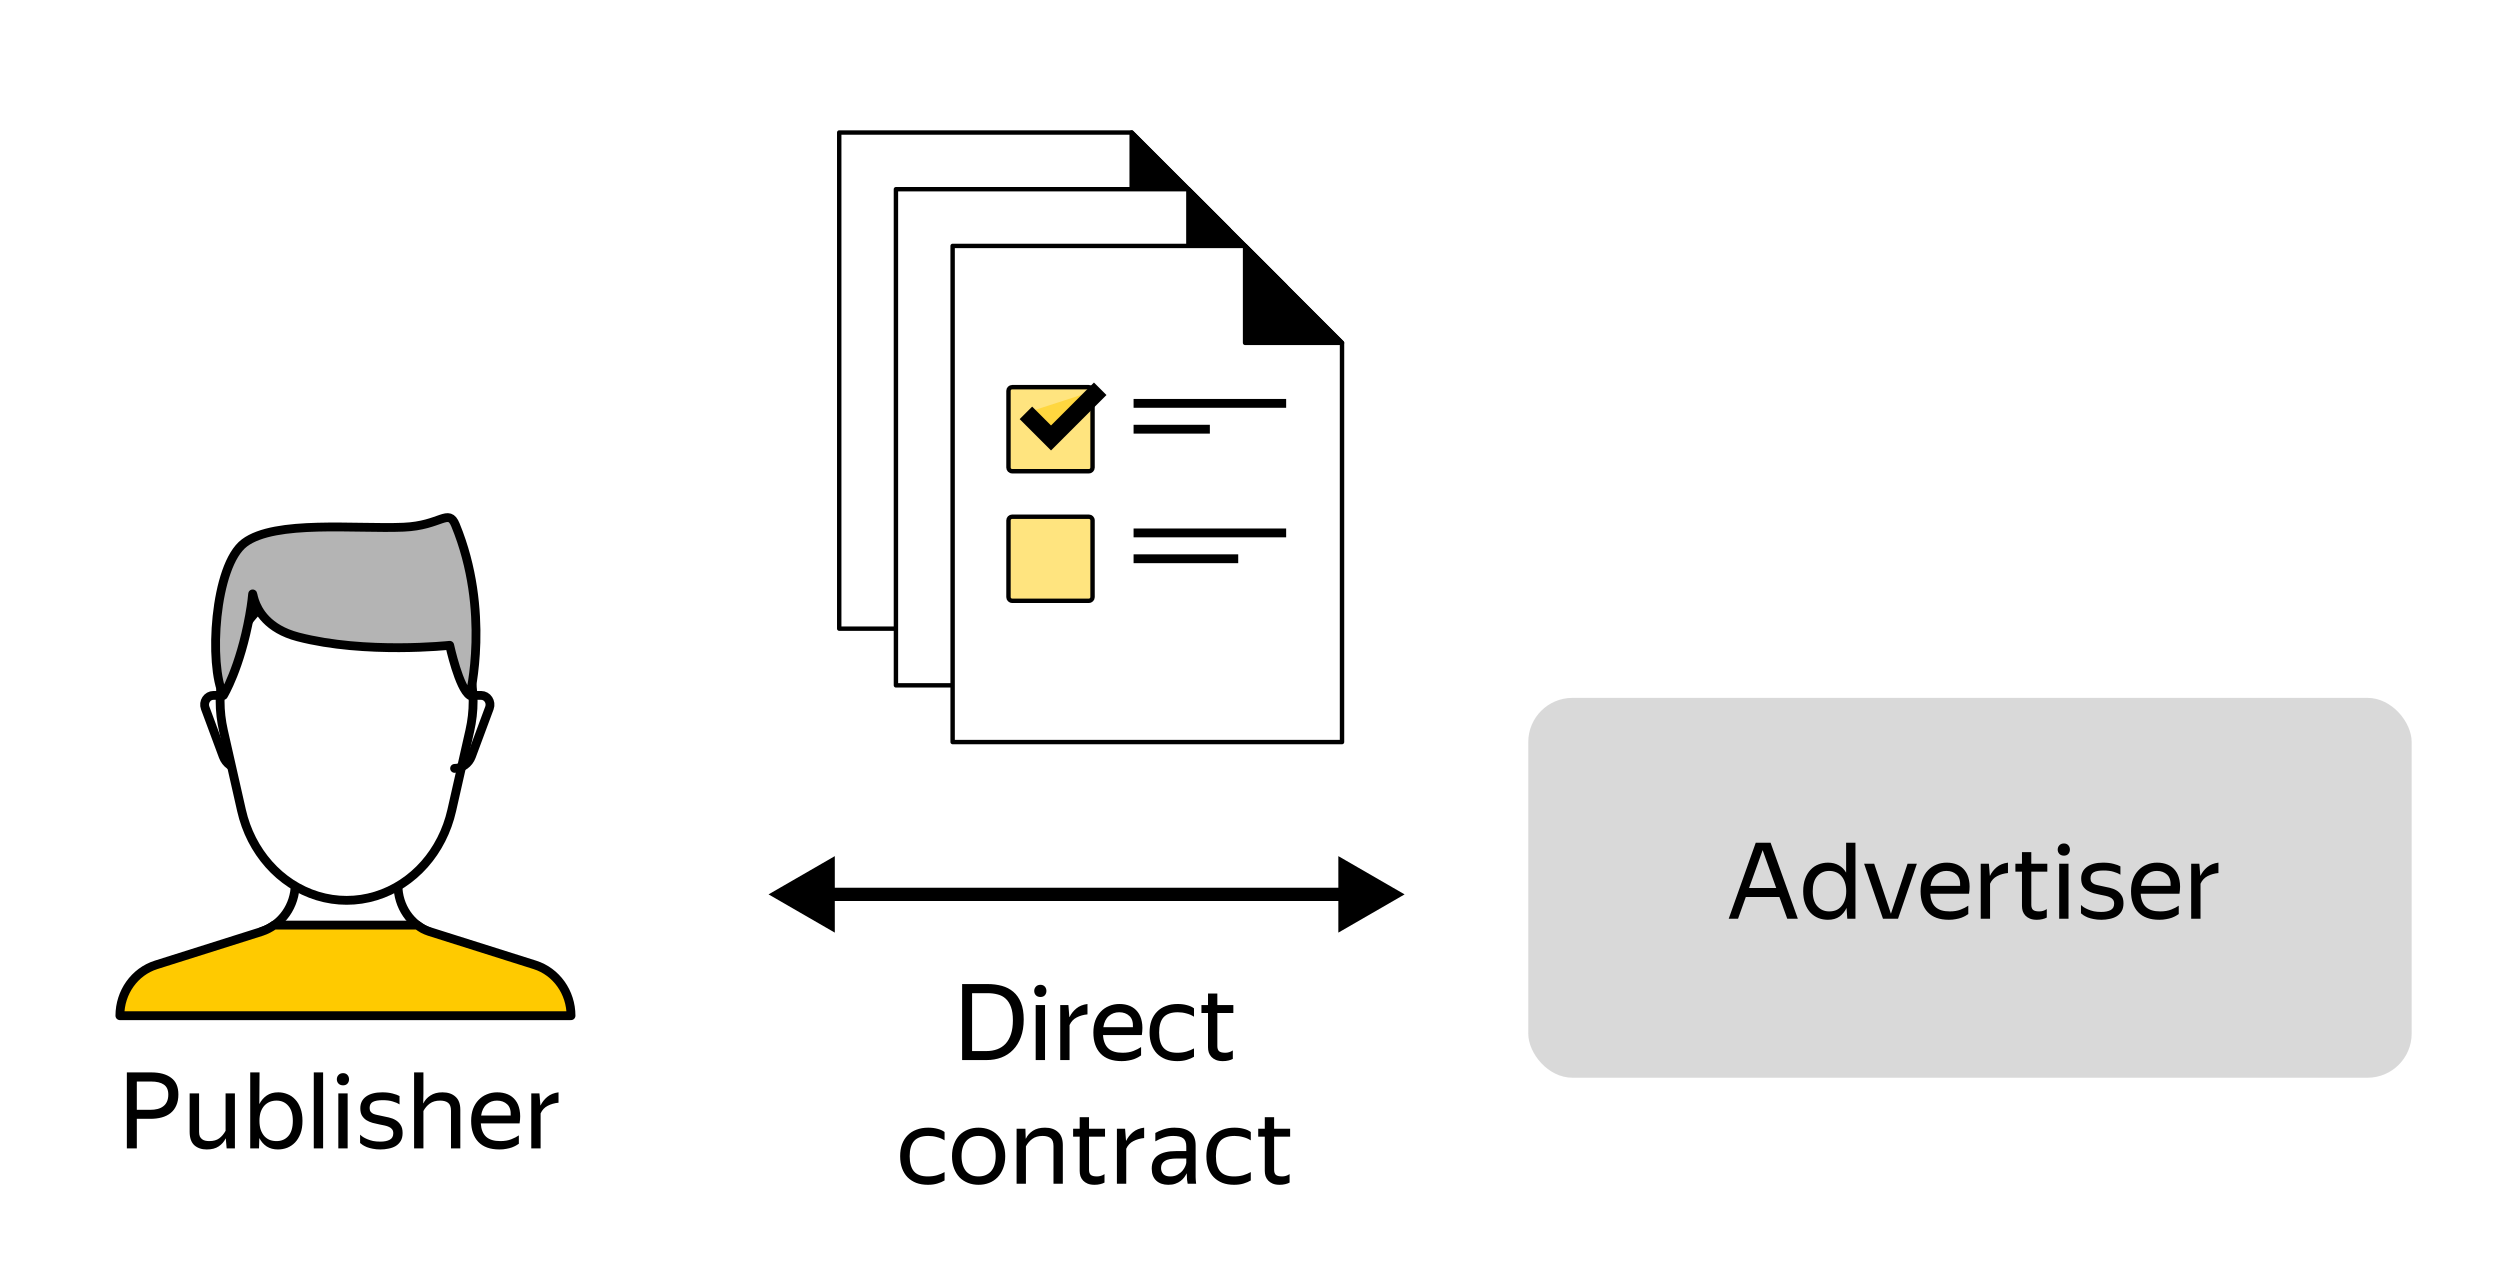 <?xml version="1.0" encoding="UTF-8" standalone="no"?>
<svg
   width="283"
   height="143"
   viewBox="0 0 283 143"
   fill="none"
   version="1.1"
   id="svg291"
   sodipodi:docname="direct-contract.svg"
   inkscape:version="1.2.2 (732a01da63, 2022-12-09)"
   xmlns:inkscape="http://www.inkscape.org/namespaces/inkscape"
   xmlns:sodipodi="http://sodipodi.sourceforge.net/DTD/sodipodi-0.dtd"
   xmlns="http://www.w3.org/2000/svg"
   xmlns:svg="http://www.w3.org/2000/svg">
  <sodipodi:namedview
     id="namedview293"
     pagecolor="#ffffff"
     bordercolor="#000000"
     borderopacity="0.25"
     inkscape:showpageshadow="2"
     inkscape:pageopacity="0.0"
     inkscape:pagecheckerboard="0"
     inkscape:deskcolor="#d1d1d1"
     showgrid="false"
     inkscape:zoom="1.6503497"
     inkscape:cx="130.88136"
     inkscape:cy="71.802966"
     inkscape:window-width="1920"
     inkscape:window-height="1121"
     inkscape:window-x="-9"
     inkscape:window-y="-9"
     inkscape:window-maximized="1"
     inkscape:current-layer="svg291" />
  <rect
     width="283"
     height="143"
     rx="10"
     fill="white"
     id="rect210" />
  <path
     d="M108.912 111.396H111.804C112.38 111.396 112.916 111.464 113.412 111.6C113.908 111.736 114.34 111.96 114.708 112.272C115.076 112.584 115.364 112.996 115.572 113.508C115.78 114.02 115.884 114.652 115.884 115.404C115.884 116.164 115.776 116.832 115.56 117.408C115.352 117.976 115.06 118.452 114.684 118.836C114.316 119.22 113.872 119.512 113.352 119.712C112.84 119.904 112.28 120 111.672 120H108.912V111.396ZM110.04 112.428V118.98H111.672C112.112 118.98 112.516 118.912 112.884 118.776C113.252 118.64 113.568 118.432 113.832 118.152C114.096 117.864 114.3 117.5 114.444 117.06C114.588 116.62 114.66 116.096 114.66 115.488C114.66 114.888 114.588 114.392 114.444 114C114.3 113.6 114.1 113.284 113.844 113.052C113.596 112.82 113.296 112.66 112.944 112.572C112.592 112.476 112.212 112.428 111.804 112.428H110.04ZM117.781 112.86C117.565 112.86 117.393 112.796 117.265 112.668C117.137 112.532 117.073 112.368 117.073 112.176C117.073 111.984 117.137 111.82 117.265 111.684C117.393 111.548 117.565 111.48 117.781 111.48C117.989 111.48 118.153 111.548 118.273 111.684C118.393 111.82 118.453 111.984 118.453 112.176C118.453 112.368 118.393 112.532 118.273 112.668C118.153 112.796 117.989 112.86 117.781 112.86ZM118.297 113.772V120H117.241V113.772H118.297ZM123.102 114.828C122.654 114.868 122.246 114.984 121.878 115.176C121.518 115.36 121.25 115.648 121.074 116.04V120H120.018V113.772H120.942L121.05 115.128H121.074C121.25 114.76 121.502 114.44 121.83 114.168C122.166 113.888 122.59 113.716 123.102 113.652V114.828ZM129.17 119.472C129.082 119.536 128.974 119.604 128.846 119.676C128.718 119.748 128.562 119.82 128.378 119.892C128.194 119.956 127.986 120.008 127.754 120.048C127.522 120.096 127.262 120.12 126.974 120.12C125.926 120.12 125.13 119.836 124.586 119.268C124.042 118.7 123.77 117.904 123.77 116.88C123.77 116.376 123.842 115.924 123.986 115.524C124.138 115.124 124.346 114.788 124.61 114.516C124.874 114.236 125.186 114.024 125.546 113.88C125.906 113.728 126.298 113.652 126.722 113.652C127.17 113.652 127.57 113.728 127.922 113.88C128.274 114.032 128.562 114.256 128.786 114.552C129.018 114.848 129.174 115.216 129.254 115.656C129.342 116.088 129.342 116.592 129.254 117.168H124.862C124.902 117.84 125.102 118.344 125.462 118.68C125.822 119.008 126.358 119.172 127.07 119.172C127.55 119.172 127.962 119.104 128.306 118.968C128.65 118.832 128.938 118.684 129.17 118.524V119.472ZM126.698 114.588C126.242 114.588 125.85 114.728 125.522 115.008C125.194 115.288 124.986 115.712 124.898 116.28H128.246C128.278 115.704 128.146 115.28 127.85 115.008C127.554 114.728 127.17 114.588 126.698 114.588ZM133.265 120.12C132.785 120.12 132.349 120.048 131.957 119.904C131.573 119.752 131.245 119.54 130.973 119.268C130.701 118.988 130.493 118.648 130.349 118.248C130.205 117.848 130.133 117.392 130.133 116.88C130.133 116.376 130.205 115.924 130.349 115.524C130.501 115.124 130.713 114.788 130.985 114.516C131.257 114.236 131.589 114.024 131.981 113.88C132.373 113.728 132.817 113.652 133.313 113.652C133.697 113.652 134.049 113.696 134.369 113.784C134.689 113.864 134.953 113.984 135.161 114.144V115.092C134.905 114.924 134.617 114.8 134.297 114.72C133.985 114.632 133.661 114.588 133.325 114.588C132.597 114.588 132.061 114.776 131.717 115.152C131.381 115.528 131.213 116.104 131.213 116.88C131.213 117.656 131.377 118.232 131.705 118.608C132.033 118.984 132.553 119.172 133.265 119.172C133.641 119.172 133.985 119.128 134.297 119.04C134.617 118.944 134.905 118.824 135.161 118.68V119.628C134.937 119.764 134.665 119.88 134.345 119.976C134.033 120.072 133.673 120.12 133.265 120.12ZM139.555 119.868C139.427 119.94 139.263 120 139.063 120.048C138.863 120.096 138.651 120.12 138.427 120.12C138.123 120.12 137.863 120.076 137.647 119.988C137.439 119.9 137.267 119.784 137.131 119.64C136.995 119.488 136.895 119.32 136.831 119.136C136.775 118.944 136.747 118.748 136.747 118.548V114.672H136.003V113.772H136.747V112.464H137.803V113.772H139.615V114.672H137.803V118.416C137.803 118.68 137.867 118.872 137.995 118.992C138.131 119.112 138.367 119.172 138.703 119.172C139.015 119.172 139.299 119.084 139.555 118.908V119.868ZM105.029 134.12C104.549 134.12 104.113 134.048 103.721 133.904C103.337 133.752 103.009 133.54 102.737 133.268C102.465 132.988 102.257 132.648 102.113 132.248C101.969 131.848 101.897 131.392 101.897 130.88C101.897 130.376 101.969 129.924 102.113 129.524C102.265 129.124 102.477 128.788 102.749 128.516C103.021 128.236 103.353 128.024 103.745 127.88C104.137 127.728 104.581 127.652 105.077 127.652C105.461 127.652 105.813 127.696 106.133 127.784C106.453 127.864 106.717 127.984 106.925 128.144V129.092C106.669 128.924 106.381 128.8 106.061 128.72C105.749 128.632 105.425 128.588 105.089 128.588C104.361 128.588 103.825 128.776 103.481 129.152C103.145 129.528 102.977 130.104 102.977 130.88C102.977 131.656 103.141 132.232 103.469 132.608C103.797 132.984 104.317 133.172 105.029 133.172C105.405 133.172 105.749 133.128 106.061 133.04C106.381 132.944 106.669 132.824 106.925 132.68V133.628C106.701 133.764 106.429 133.88 106.109 133.976C105.797 134.072 105.437 134.12 105.029 134.12ZM110.768 134.12C110.344 134.12 109.948 134.048 109.58 133.904C109.212 133.76 108.892 133.552 108.62 133.28C108.356 133 108.148 132.66 107.996 132.26C107.844 131.86 107.768 131.4 107.768 130.88C107.768 130.368 107.844 129.912 107.996 129.512C108.148 129.104 108.356 128.764 108.62 128.492C108.892 128.22 109.212 128.012 109.58 127.868C109.948 127.724 110.344 127.652 110.768 127.652C111.2 127.652 111.6 127.724 111.968 127.868C112.336 128.012 112.652 128.22 112.916 128.492C113.188 128.764 113.4 129.104 113.552 129.512C113.712 129.912 113.792 130.368 113.792 130.88C113.792 131.4 113.712 131.86 113.552 132.26C113.4 132.66 113.188 133 112.916 133.28C112.652 133.552 112.336 133.76 111.968 133.904C111.6 134.048 111.2 134.12 110.768 134.12ZM110.768 133.172C111.048 133.172 111.304 133.128 111.536 133.04C111.776 132.944 111.984 132.804 112.16 132.62C112.336 132.428 112.472 132.188 112.568 131.9C112.664 131.612 112.712 131.272 112.712 130.88C112.712 130.488 112.664 130.148 112.568 129.86C112.472 129.572 112.336 129.336 112.16 129.152C111.984 128.96 111.776 128.82 111.536 128.732C111.304 128.636 111.048 128.588 110.768 128.588C110.488 128.588 110.232 128.636 110 128.732C109.768 128.82 109.564 128.96 109.388 129.152C109.22 129.336 109.088 129.572 108.992 129.86C108.896 130.148 108.848 130.488 108.848 130.88C108.848 131.272 108.896 131.612 108.992 131.9C109.088 132.188 109.22 132.428 109.388 132.62C109.564 132.804 109.768 132.944 110 133.04C110.232 133.128 110.488 133.172 110.768 133.172ZM118.031 128.588C117.551 128.588 117.159 128.7 116.855 128.924C116.559 129.14 116.319 129.42 116.135 129.764V134H115.079V127.772H116.075L116.111 128.888H116.135C116.303 128.528 116.567 128.232 116.927 128C117.287 127.768 117.743 127.652 118.295 127.652C118.911 127.652 119.399 127.816 119.759 128.144C120.127 128.464 120.311 128.96 120.311 129.632V134H119.255V129.74C119.255 129.308 119.147 129.008 118.931 128.84C118.715 128.672 118.415 128.588 118.031 128.588ZM125.029 133.868C124.901 133.94 124.737 134 124.537 134.048C124.337 134.096 124.125 134.12 123.901 134.12C123.597 134.12 123.337 134.076 123.121 133.988C122.913 133.9 122.741 133.784 122.605 133.64C122.469 133.488 122.369 133.32 122.305 133.136C122.249 132.944 122.221 132.748 122.221 132.548V128.672H121.477V127.772H122.221V126.464H123.277V127.772H125.089V128.672H123.277V132.416C123.277 132.68 123.341 132.872 123.469 132.992C123.605 133.112 123.841 133.172 124.177 133.172C124.489 133.172 124.773 133.084 125.029 132.908V133.868ZM129.518 128.828C129.07 128.868 128.662 128.984 128.294 129.176C127.934 129.36 127.666 129.648 127.49 130.04V134H126.434V127.772H127.358L127.466 129.128H127.49C127.666 128.76 127.918 128.44 128.246 128.168C128.582 127.888 129.006 127.716 129.518 127.652V128.828ZM134.336 132.812C134.264 132.956 134.172 133.108 134.06 133.268C133.948 133.42 133.808 133.56 133.64 133.688C133.472 133.816 133.272 133.92 133.04 134C132.816 134.08 132.552 134.12 132.248 134.12C131.688 134.12 131.236 133.964 130.892 133.652C130.548 133.332 130.376 132.876 130.376 132.284C130.376 131.604 130.612 131.104 131.084 130.784C131.564 130.464 132.244 130.304 133.124 130.304H134.288V129.788C134.288 129.356 134.176 129.048 133.952 128.864C133.728 128.68 133.344 128.588 132.8 128.588C132.416 128.588 132.052 128.652 131.708 128.78C131.364 128.9 131.056 129.04 130.784 129.2V128.252C131.008 128.116 131.308 127.984 131.684 127.856C132.068 127.72 132.488 127.652 132.944 127.652C133.728 127.652 134.324 127.816 134.732 128.144C135.14 128.464 135.344 128.964 135.344 129.644V132.992C135.344 133.064 135.344 133.148 135.344 133.244C135.352 133.332 135.356 133.424 135.356 133.52C135.364 133.616 135.372 133.708 135.38 133.796C135.388 133.876 135.396 133.944 135.404 134H134.444C134.42 133.888 134.396 133.732 134.372 133.532C134.356 133.324 134.348 133.144 134.348 132.992L134.336 132.812ZM132.476 133.172C132.804 133.172 133.084 133.104 133.316 132.968C133.548 132.832 133.736 132.676 133.88 132.5C134.024 132.316 134.128 132.14 134.192 131.972C134.256 131.796 134.288 131.672 134.288 131.6V131.144H133.232C132.6 131.144 132.14 131.236 131.852 131.42C131.572 131.596 131.432 131.864 131.432 132.224C131.432 132.504 131.516 132.732 131.684 132.908C131.852 133.084 132.116 133.172 132.476 133.172ZM139.693 134.12C139.213 134.12 138.777 134.048 138.385 133.904C138.001 133.752 137.673 133.54 137.401 133.268C137.129 132.988 136.921 132.648 136.777 132.248C136.633 131.848 136.561 131.392 136.561 130.88C136.561 130.376 136.633 129.924 136.777 129.524C136.929 129.124 137.141 128.788 137.413 128.516C137.685 128.236 138.017 128.024 138.409 127.88C138.801 127.728 139.245 127.652 139.741 127.652C140.125 127.652 140.477 127.696 140.797 127.784C141.117 127.864 141.381 127.984 141.589 128.144V129.092C141.333 128.924 141.045 128.8 140.725 128.72C140.413 128.632 140.089 128.588 139.753 128.588C139.025 128.588 138.489 128.776 138.145 129.152C137.809 129.528 137.641 130.104 137.641 130.88C137.641 131.656 137.805 132.232 138.133 132.608C138.461 132.984 138.981 133.172 139.693 133.172C140.069 133.172 140.413 133.128 140.725 133.04C141.045 132.944 141.333 132.824 141.589 132.68V133.628C141.365 133.764 141.093 133.88 140.773 133.976C140.461 134.072 140.101 134.12 139.693 134.12ZM145.982 133.868C145.854 133.94 145.69 134 145.49 134.048C145.29 134.096 145.078 134.12 144.854 134.12C144.55 134.12 144.29 134.076 144.074 133.988C143.866 133.9 143.694 133.784 143.558 133.64C143.422 133.488 143.322 133.32 143.258 133.136C143.202 132.944 143.174 132.748 143.174 132.548V128.672H142.43V127.772H143.174V126.464H144.23V127.772H146.042V128.672H144.23V132.416C144.23 132.68 144.294 132.872 144.422 132.992C144.558 133.112 144.794 133.172 145.13 133.172C145.442 133.172 145.726 133.084 145.982 132.908V133.868Z"
     fill="black"
     id="path212" />
  <path
     d="M33.418 96.284V100.06C33.418 102.525 31.884 104.704 29.628 105.442L25.162 112.251L53.56 109.849L48.678 105.52C46.504 104.731 45.048 102.594 45.048 100.193V96.284"
     fill="white"
     id="path214" />
  <path
     d="M33.418 96.284V100.06C33.418 102.525 31.884 104.704 29.628 105.442L25.162 112.251L53.56 109.849L48.678 105.52C46.504 104.731 45.048 102.594 45.048 100.193V96.284"
     stroke="black"
     stroke-miterlimit="10"
     stroke-linecap="round"
     stroke-linejoin="round"
     id="path216" />
  <path
     d="M25.296 78.719H24.166C23.459 78.719 22.972 79.46 23.229 80.148L25.26 85.619C25.565 86.441 26.323 86.982 27.167 86.982"
     fill="white"
     id="path218" />
  <path
     d="M25.296 78.719H24.166C23.459 78.719 22.972 79.46 23.229 80.148L25.26 85.619C25.565 86.441 26.323 86.982 27.167 86.982"
     stroke="black"
     stroke-miterlimit="10"
     stroke-linecap="round"
     stroke-linejoin="round"
     id="path220" />
  <path
     d="M53.333 78.719H54.461C55.17 78.719 55.656 79.46 55.4 80.148L53.368 85.619C53.062 86.441 52.304 86.982 51.46 86.982"
     fill="white"
     id="path222" />
  <g
     filter="url(#filter0_d_4_218)"
     id="g228">
    <path
       d="M42.547 97.422C40.383 98.085 38.096 98.085 35.932 97.422C31.682 96.118 28.398 92.414 27.335 87.722L25.295 78.719C24.798 76.526 24.769 74.216 25.34 72.045C27.078 65.434 32.642 60.599 39.238 60.599C45.834 60.599 51.398 65.434 53.137 72.045C53.708 74.216 53.679 76.526 53.182 78.719L51.141 87.722C50.08 92.414 46.796 96.118 42.547 97.422Z"
       fill="white"
       id="path224" />
    <path
       d="M42.547 97.422C40.383 98.085 38.096 98.085 35.932 97.422C31.682 96.118 28.398 92.414 27.335 87.722L25.295 78.719C24.798 76.526 24.769 74.216 25.34 72.045C27.078 65.434 32.642 60.599 39.238 60.599C45.834 60.599 51.398 65.434 53.137 72.045C53.708 74.216 53.679 76.526 53.182 78.719L51.141 87.722C50.08 92.414 46.796 96.118 42.547 97.422Z"
       stroke="black"
       stroke-miterlimit="10"
       stroke-linecap="round"
       stroke-linejoin="round"
       id="path226" />
  </g>
  <path
     d="M53.333 78.719H54.461C55.17 78.719 55.656 79.46 55.4 80.148L53.368 85.619C53.062 86.441 52.304 86.982 51.46 86.982"
     stroke="black"
     stroke-miterlimit="10"
     stroke-linecap="round"
     stroke-linejoin="round"
     id="path230" />
  <path
     d="M25.296 78.719C25.296 78.719 27.177 75.645 28.256 69.674C29.334 63.703 26.817 70.294 33.732 72.097C41.364 74.087 50.906 73.049 50.906 73.049C50.906 73.049 51.965 77.933 53.184 78.719C53.184 78.719 55.566 69.155 51.556 59.42C50.763 57.495 49.93 59.5 45.678 59.679C40.329 59.906 31.139 58.849 27.675 61.454C24.258 64.022 23.61 75.299 25.296 78.719Z"
     fill="#B4B4B4"
     stroke="black"
     stroke-miterlimit="10"
     stroke-linecap="round"
     stroke-linejoin="round"
     id="path232" />
  <path
     d="M60.546 109.224L48.579 105.442C48.337 105.363 48.106 105.262 47.883 105.149C47.658 105.021 47.441 104.879 47.236 104.722H31.038C30.61 105.024 30.141 105.274 29.63 105.442L17.663 109.224C15.232 109.992 13.572 112.329 13.572 114.977H15.274H62.937H64.639C64.638 112.329 62.976 109.992 60.546 109.224Z"
     fill="#FFCA00"
     stroke="black"
     stroke-miterlimit="10"
     stroke-linecap="round"
     stroke-linejoin="round"
     id="path234" />
  <path
     d="M14.36 121.396H17.108C18.084 121.396 18.84 121.6 19.376 122.008C19.92 122.408 20.192 123.036 20.192 123.892C20.192 124.38 20.112 124.8 19.952 125.152C19.8 125.496 19.584 125.78 19.304 126.004C19.024 126.228 18.688 126.392 18.296 126.496C17.912 126.6 17.484 126.652 17.012 126.652H15.488V130H14.36V121.396ZM15.488 122.428V125.632H17.012C17.316 125.632 17.592 125.6 17.84 125.536C18.088 125.472 18.3 125.372 18.476 125.236C18.66 125.1 18.8 124.924 18.896 124.708C19 124.484 19.052 124.216 19.052 123.904C19.052 123.384 18.884 123.008 18.548 122.776C18.212 122.544 17.732 122.428 17.108 122.428H15.488ZM25.536 128.884C25.368 129.236 25.108 129.532 24.756 129.772C24.412 130.004 23.96 130.12 23.4 130.12C22.824 130.12 22.356 129.96 21.996 129.64C21.644 129.312 21.468 128.808 21.468 128.128V123.772H22.536V128.128C22.536 128.336 22.564 128.508 22.62 128.644C22.684 128.772 22.768 128.876 22.872 128.956C22.976 129.036 23.096 129.092 23.232 129.124C23.376 129.156 23.532 129.172 23.7 129.172C24.164 129.172 24.536 129.068 24.816 128.86C25.096 128.652 25.336 128.368 25.536 128.008V123.772H26.592V130H25.656L25.56 128.884H25.536ZM34.241 126.88C34.241 127.432 34.165 127.912 34.013 128.32C33.861 128.72 33.657 129.056 33.401 129.328C33.145 129.592 32.849 129.792 32.513 129.928C32.177 130.056 31.825 130.12 31.457 130.12C30.977 130.12 30.557 130.008 30.197 129.784C29.845 129.552 29.565 129.232 29.357 128.824L29.321 130H28.325V121.396H29.381L29.357 124.984C29.565 124.576 29.845 124.252 30.197 124.012C30.549 123.772 30.985 123.652 31.505 123.652C31.865 123.652 32.209 123.72 32.537 123.856C32.873 123.984 33.165 124.184 33.413 124.456C33.669 124.72 33.869 125.056 34.013 125.464C34.165 125.864 34.241 126.336 34.241 126.88ZM31.301 129.172C31.853 129.172 32.297 128.984 32.633 128.608C32.977 128.224 33.149 127.648 33.149 126.88C33.149 126.128 32.977 125.56 32.633 125.176C32.297 124.784 31.853 124.588 31.301 124.588C31.029 124.588 30.773 124.636 30.533 124.732C30.301 124.828 30.097 124.972 29.921 125.164C29.753 125.348 29.617 125.584 29.513 125.872C29.417 126.16 29.369 126.496 29.369 126.88C29.369 127.264 29.417 127.6 29.513 127.888C29.617 128.176 29.753 128.416 29.921 128.608C30.097 128.8 30.301 128.944 30.533 129.04C30.773 129.128 31.029 129.172 31.301 129.172ZM36.576 121.396V130H35.52V121.396H36.576ZM38.838 122.86C38.622 122.86 38.45 122.796 38.322 122.668C38.194 122.532 38.13 122.368 38.13 122.176C38.13 121.984 38.194 121.82 38.322 121.684C38.45 121.548 38.622 121.48 38.838 121.48C39.046 121.48 39.21 121.548 39.33 121.684C39.45 121.82 39.51 121.984 39.51 122.176C39.51 122.368 39.45 122.532 39.33 122.668C39.21 122.796 39.046 122.86 38.838 122.86ZM39.354 123.772V130H38.298V123.772H39.354ZM43.067 130.12C42.739 130.12 42.447 130.092 42.191 130.036C41.943 129.988 41.723 129.928 41.531 129.856C41.347 129.776 41.191 129.696 41.063 129.616C40.935 129.528 40.835 129.452 40.763 129.388V128.44C40.843 128.52 40.951 128.608 41.087 128.704C41.223 128.792 41.387 128.876 41.579 128.956C41.771 129.036 41.987 129.104 42.227 129.16C42.475 129.208 42.751 129.232 43.055 129.232C43.503 129.232 43.859 129.16 44.123 129.016C44.387 128.872 44.519 128.628 44.519 128.284C44.519 128.1 44.475 127.952 44.387 127.84C44.307 127.728 44.195 127.64 44.051 127.576C43.907 127.504 43.739 127.448 43.547 127.408C43.363 127.368 43.167 127.328 42.959 127.288C42.695 127.232 42.435 127.172 42.179 127.108C41.923 127.036 41.691 126.936 41.483 126.808C41.275 126.672 41.107 126.5 40.979 126.292C40.851 126.076 40.787 125.796 40.787 125.452C40.787 124.892 41.003 124.452 41.435 124.132C41.875 123.812 42.487 123.652 43.271 123.652C43.711 123.652 44.099 123.696 44.435 123.784C44.779 123.872 45.043 123.968 45.227 124.072V125.02C45.019 124.884 44.759 124.772 44.447 124.684C44.143 124.588 43.763 124.54 43.307 124.54C42.835 124.54 42.471 124.604 42.215 124.732C41.967 124.86 41.843 125.092 41.843 125.428C41.843 125.596 41.879 125.732 41.951 125.836C42.023 125.932 42.119 126.012 42.239 126.076C42.367 126.132 42.511 126.176 42.671 126.208C42.831 126.24 42.999 126.276 43.175 126.316C43.447 126.372 43.727 126.432 44.015 126.496C44.303 126.56 44.559 126.66 44.783 126.796C45.015 126.932 45.203 127.116 45.347 127.348C45.499 127.572 45.575 127.876 45.575 128.26C45.575 128.62 45.503 128.92 45.359 129.16C45.215 129.4 45.023 129.592 44.783 129.736C44.551 129.872 44.283 129.968 43.979 130.024C43.683 130.088 43.379 130.12 43.067 130.12ZM49.828 124.588C49.348 124.588 48.956 124.7 48.652 124.924C48.356 125.14 48.116 125.42 47.932 125.764V130H46.876V121.396H47.932V123.772L47.908 124.888H47.932C48.1 124.536 48.364 124.244 48.724 124.012C49.084 123.772 49.54 123.652 50.092 123.652C50.708 123.652 51.196 123.816 51.556 124.144C51.924 124.464 52.108 124.96 52.108 125.632V130H51.052V125.74C51.052 125.308 50.944 125.008 50.728 124.84C50.512 124.672 50.212 124.588 49.828 124.588ZM58.734 129.472C58.646 129.536 58.538 129.604 58.41 129.676C58.282 129.748 58.126 129.82 57.942 129.892C57.758 129.956 57.55 130.008 57.318 130.048C57.086 130.096 56.826 130.12 56.538 130.12C55.49 130.12 54.694 129.836 54.15 129.268C53.606 128.7 53.334 127.904 53.334 126.88C53.334 126.376 53.406 125.924 53.55 125.524C53.702 125.124 53.91 124.788 54.174 124.516C54.438 124.236 54.75 124.024 55.11 123.88C55.47 123.728 55.862 123.652 56.286 123.652C56.734 123.652 57.134 123.728 57.486 123.88C57.838 124.032 58.126 124.256 58.35 124.552C58.582 124.848 58.738 125.216 58.818 125.656C58.906 126.088 58.906 126.592 58.818 127.168H54.426C54.466 127.84 54.666 128.344 55.026 128.68C55.386 129.008 55.922 129.172 56.634 129.172C57.114 129.172 57.526 129.104 57.87 128.968C58.214 128.832 58.502 128.684 58.734 128.524V129.472ZM56.262 124.588C55.806 124.588 55.414 124.728 55.086 125.008C54.758 125.288 54.55 125.712 54.462 126.28H57.81C57.842 125.704 57.71 125.28 57.414 125.008C57.118 124.728 56.734 124.588 56.262 124.588ZM63.225 124.828C62.777 124.868 62.369 124.984 62.001 125.176C61.641 125.36 61.373 125.648 61.197 126.04V130H60.141V123.772H61.065L61.173 125.128H61.197C61.373 124.76 61.625 124.44 61.953 124.168C62.289 123.888 62.713 123.716 63.225 123.652V124.828Z"
     fill="black"
     id="path236" />
  <rect
     x="173"
     y="79"
     width="100"
     height="43"
     rx="5"
     fill="#B4B4B4"
     fill-opacity="0.5"
     id="rect238" />
  <path
     d="M198.751 95.396H200.431L203.515 104H202.315L201.427 101.54H197.623L196.747 104H195.691L198.751 95.396ZM201.067 100.52L199.531 96.236L197.995 100.52H201.067ZM209.029 102.776C208.837 103.184 208.569 103.512 208.225 103.76C207.881 104 207.445 104.12 206.917 104.12C206.541 104.12 206.185 104.056 205.849 103.928C205.513 103.792 205.217 103.592 204.961 103.328C204.705 103.056 204.501 102.72 204.349 102.32C204.197 101.912 204.121 101.432 204.121 100.88C204.121 100.336 204.197 99.864 204.349 99.464C204.501 99.056 204.705 98.72 204.961 98.456C205.217 98.184 205.513 97.984 205.849 97.856C206.193 97.72 206.553 97.652 206.929 97.652C207.401 97.652 207.809 97.752 208.153 97.952C208.497 98.144 208.773 98.42 208.981 98.78V95.396H210.037V104H209.113L209.029 102.776ZM207.073 103.172C207.345 103.172 207.597 103.128 207.829 103.04C208.061 102.944 208.261 102.8 208.429 102.608C208.605 102.416 208.741 102.176 208.837 101.888C208.941 101.6 208.993 101.264 208.993 100.88C208.993 100.496 208.941 100.16 208.837 99.872C208.741 99.584 208.605 99.344 208.429 99.152C208.261 98.96 208.061 98.82 207.829 98.732C207.597 98.636 207.345 98.588 207.073 98.588C206.521 98.588 206.069 98.784 205.717 99.176C205.373 99.56 205.201 100.128 205.201 100.88C205.201 101.64 205.377 102.212 205.729 102.596C206.081 102.98 206.529 103.172 207.073 103.172ZM214.856 104H213.152L211.016 97.772H212.156L214.052 103.436L215.936 97.772H216.992L214.856 104ZM222.81 103.472C222.722 103.536 222.614 103.604 222.486 103.676C222.358 103.748 222.202 103.82 222.018 103.892C221.834 103.956 221.626 104.008 221.394 104.048C221.162 104.096 220.902 104.12 220.614 104.12C219.566 104.12 218.77 103.836 218.226 103.268C217.682 102.7 217.41 101.904 217.41 100.88C217.41 100.376 217.482 99.924 217.626 99.524C217.778 99.124 217.986 98.788 218.25 98.516C218.514 98.236 218.826 98.024 219.186 97.88C219.546 97.728 219.938 97.652 220.362 97.652C220.81 97.652 221.21 97.728 221.562 97.88C221.914 98.032 222.202 98.256 222.426 98.552C222.658 98.848 222.814 99.216 222.894 99.656C222.982 100.088 222.982 100.592 222.894 101.168H218.502C218.542 101.84 218.742 102.344 219.102 102.68C219.462 103.008 219.998 103.172 220.71 103.172C221.19 103.172 221.602 103.104 221.946 102.968C222.29 102.832 222.578 102.684 222.81 102.524V103.472ZM220.338 98.588C219.882 98.588 219.49 98.728 219.162 99.008C218.834 99.288 218.626 99.712 218.538 100.28H221.886C221.918 99.704 221.786 99.28 221.49 99.008C221.194 98.728 220.81 98.588 220.338 98.588ZM227.302 98.828C226.854 98.868 226.446 98.984 226.078 99.176C225.718 99.36 225.45 99.648 225.274 100.04V104H224.218V97.772H225.142L225.25 99.128H225.274C225.45 98.76 225.702 98.44 226.03 98.168C226.366 97.888 226.79 97.716 227.302 97.652V98.828ZM231.695 103.868C231.567 103.94 231.403 104 231.203 104.048C231.003 104.096 230.791 104.12 230.567 104.12C230.263 104.12 230.003 104.076 229.787 103.988C229.579 103.9 229.407 103.784 229.271 103.64C229.135 103.488 229.035 103.32 228.971 103.136C228.915 102.944 228.887 102.748 228.887 102.548V98.672H228.143V97.772H228.887V96.464H229.943V97.772H231.755V98.672H229.943V102.416C229.943 102.68 230.007 102.872 230.135 102.992C230.271 103.112 230.507 103.172 230.843 103.172C231.155 103.172 231.439 103.084 231.695 102.908V103.868ZM233.64 96.86C233.424 96.86 233.252 96.796 233.124 96.668C232.996 96.532 232.932 96.368 232.932 96.176C232.932 95.984 232.996 95.82 233.124 95.684C233.252 95.548 233.424 95.48 233.64 95.48C233.848 95.48 234.012 95.548 234.132 95.684C234.252 95.82 234.312 95.984 234.312 96.176C234.312 96.368 234.252 96.532 234.132 96.668C234.012 96.796 233.848 96.86 233.64 96.86ZM234.156 97.772V104H233.1V97.772H234.156ZM237.87 104.12C237.542 104.12 237.25 104.092 236.994 104.036C236.746 103.988 236.526 103.928 236.334 103.856C236.15 103.776 235.994 103.696 235.866 103.616C235.738 103.528 235.638 103.452 235.566 103.388V102.44C235.646 102.52 235.754 102.608 235.89 102.704C236.026 102.792 236.19 102.876 236.382 102.956C236.574 103.036 236.79 103.104 237.03 103.16C237.278 103.208 237.554 103.232 237.858 103.232C238.306 103.232 238.662 103.16 238.926 103.016C239.19 102.872 239.322 102.628 239.322 102.284C239.322 102.1 239.278 101.952 239.19 101.84C239.11 101.728 238.998 101.64 238.854 101.576C238.71 101.504 238.542 101.448 238.35 101.408C238.166 101.368 237.97 101.328 237.762 101.288C237.498 101.232 237.238 101.172 236.982 101.108C236.726 101.036 236.494 100.936 236.286 100.808C236.078 100.672 235.91 100.5 235.782 100.292C235.654 100.076 235.59 99.796 235.59 99.452C235.59 98.892 235.806 98.452 236.238 98.132C236.678 97.812 237.29 97.652 238.074 97.652C238.514 97.652 238.902 97.696 239.238 97.784C239.582 97.872 239.846 97.968 240.03 98.072V99.02C239.822 98.884 239.562 98.772 239.25 98.684C238.946 98.588 238.566 98.54 238.11 98.54C237.638 98.54 237.274 98.604 237.018 98.732C236.77 98.86 236.646 99.092 236.646 99.428C236.646 99.596 236.682 99.732 236.754 99.836C236.826 99.932 236.922 100.012 237.042 100.076C237.17 100.132 237.314 100.176 237.474 100.208C237.634 100.24 237.802 100.276 237.978 100.316C238.25 100.372 238.53 100.432 238.818 100.496C239.106 100.56 239.362 100.66 239.586 100.796C239.818 100.932 240.006 101.116 240.15 101.348C240.302 101.572 240.378 101.876 240.378 102.26C240.378 102.62 240.306 102.92 240.162 103.16C240.018 103.4 239.826 103.592 239.586 103.736C239.354 103.872 239.086 103.968 238.782 104.024C238.486 104.088 238.182 104.12 237.87 104.12ZM246.634 103.472C246.546 103.536 246.438 103.604 246.31 103.676C246.182 103.748 246.026 103.82 245.842 103.892C245.658 103.956 245.45 104.008 245.218 104.048C244.986 104.096 244.726 104.12 244.438 104.12C243.39 104.12 242.594 103.836 242.05 103.268C241.506 102.7 241.234 101.904 241.234 100.88C241.234 100.376 241.306 99.924 241.45 99.524C241.602 99.124 241.81 98.788 242.074 98.516C242.338 98.236 242.65 98.024 243.01 97.88C243.37 97.728 243.762 97.652 244.186 97.652C244.634 97.652 245.034 97.728 245.386 97.88C245.738 98.032 246.026 98.256 246.25 98.552C246.482 98.848 246.638 99.216 246.718 99.656C246.806 100.088 246.806 100.592 246.718 101.168H242.326C242.366 101.84 242.566 102.344 242.926 102.68C243.286 103.008 243.822 103.172 244.534 103.172C245.014 103.172 245.426 103.104 245.77 102.968C246.114 102.832 246.402 102.684 246.634 102.524V103.472ZM244.162 98.588C243.706 98.588 243.314 98.728 242.986 99.008C242.658 99.288 242.45 99.712 242.362 100.28H245.71C245.742 99.704 245.61 99.28 245.314 99.008C245.018 98.728 244.634 98.588 244.162 98.588ZM251.126 98.828C250.678 98.868 250.27 98.984 249.902 99.176C249.542 99.36 249.274 99.648 249.098 100.04V104H248.042V97.772H248.966L249.074 99.128H249.098C249.274 98.76 249.526 98.44 249.854 98.168C250.19 97.888 250.614 97.716 251.126 97.652V98.828Z"
     fill="black"
     id="path240" />
  <path
     d="M87 101.244L94.5 105.574V96.914L87 101.244ZM159 101.244L151.5 96.914V105.574L159 101.244ZM93.75 101.994H152.25V100.494H93.75V101.994Z"
     fill="black"
     id="path242" />
  <path
     d="M139.079 71.163H95V15H128.105L139.079 25.974V71.163Z"
     fill="white"
     stroke="black"
     stroke-width="0.5"
     stroke-miterlimit="10"
     stroke-linecap="round"
     stroke-linejoin="round"
     id="path244" />
  <path
     d="M128.105 25.974H139.079L128.105 15V25.974Z"
     fill="black"
     stroke="black"
     stroke-width="0.5"
     stroke-miterlimit="10"
     stroke-linecap="round"
     stroke-linejoin="round"
     id="path246" />
  <path
     d="M145.497 77.581H101.419V21.419H134.524L145.497 32.392V77.581Z"
     fill="white"
     stroke="black"
     stroke-width="0.5"
     stroke-miterlimit="10"
     stroke-linecap="round"
     stroke-linejoin="round"
     id="path248" />
  <path
     d="M134.524 32.392H145.497L134.524 21.419V32.392Z"
     fill="black"
     stroke="black"
     stroke-width="0.5"
     stroke-miterlimit="10"
     stroke-linecap="round"
     stroke-linejoin="round"
     id="path250" />
  <path
     d="M151.916 84H107.837V27.837H140.942L151.916 38.811V84Z"
     fill="white"
     stroke="black"
     stroke-width="0.5"
     stroke-miterlimit="10"
     stroke-linecap="round"
     stroke-linejoin="round"
     id="path252" />
  <path
     d="M140.942 38.811H151.916L140.942 27.837V38.811Z"
     fill="black"
     stroke="black"
     stroke-width="0.5"
     stroke-miterlimit="10"
     stroke-linecap="round"
     stroke-linejoin="round"
     id="path254" />
  <path
     d="M128.321 45.661H145.592"
     stroke="black"
     stroke-miterlimit="10"
     id="path256" />
  <path
     d="M128.321 48.586H136.956"
     stroke="black"
     stroke-miterlimit="10"
     id="path258" />
  <path
     d="M123.263 53.343H114.574C114.346 53.343 114.161 53.158 114.161 52.93V44.241C114.161 44.013 114.346 43.828 114.574 43.828H123.263C123.491 43.828 123.676 44.013 123.676 44.241V52.93C123.675 53.159 123.491 53.343 123.263 53.343Z"
     fill="#FFCA00"
     fill-opacity="0.5"
     stroke="black"
     stroke-width="0.5"
     stroke-miterlimit="10"
     stroke-linecap="round"
     stroke-linejoin="round"
     id="path260" />
  <path
     d="M124.542 44.01L118.975 49.577L116.133 46.736"
     fill="#FFCA00"
     fill-opacity="0.5"
     id="path262" />
  <path
     d="M124.542 44.01L118.975 49.577L116.133 46.736"
     stroke="black"
     stroke-width="2"
     stroke-miterlimit="10"
     id="path264" />
  <path
     d="M128.321 60.326H145.592"
     stroke="black"
     stroke-miterlimit="10"
     id="path266" />
  <path
     d="M128.321 63.251H140.166"
     stroke="black"
     stroke-miterlimit="10"
     id="path268" />
  <path
     d="M123.263 68.008H114.574C114.346 68.008 114.161 67.823 114.161 67.595V58.906C114.161 58.678 114.346 58.493 114.574 58.493H123.263C123.491 58.493 123.676 58.678 123.676 58.906V67.595C123.675 67.823 123.491 68.008 123.263 68.008Z"
     fill="#FFCA00"
     fill-opacity="0.5"
     stroke="black"
     stroke-width="0.5"
     stroke-miterlimit="10"
     stroke-linecap="round"
     stroke-linejoin="round"
     id="path270" />
  <defs
     id="defs289">
    <filter
       id="filter0_d_4_218"
       x="20.417"
       y="60.099"
       width="37.643"
       height="46.321"
       filterUnits="userSpaceOnUse"
       color-interpolation-filters="sRGB">
      <feFlood
         flood-opacity="0"
         result="BackgroundImageFix"
         id="feFlood272" />
      <feColorMatrix
         in="SourceAlpha"
         type="matrix"
         values="0 0 0 0 0 0 0 0 0 0 0 0 0 0 0 0 0 0 127 0"
         result="hardAlpha"
         id="feColorMatrix274" />
      <feOffset
         dy="4"
         id="feOffset276" />
      <feGaussianBlur
         stdDeviation="2"
         id="feGaussianBlur278" />
      <feComposite
         in2="hardAlpha"
         operator="out"
         id="feComposite280" />
      <feColorMatrix
         type="matrix"
         values="0 0 0 0 0 0 0 0 0 0 0 0 0 0 0 0 0 0 0.25 0"
         id="feColorMatrix282" />
      <feBlend
         mode="normal"
         in2="BackgroundImageFix"
         result="effect1_dropShadow_4_218"
         id="feBlend284" />
      <feBlend
         mode="normal"
         in="SourceGraphic"
         in2="effect1_dropShadow_4_218"
         result="shape"
         id="feBlend286" />
    </filter>
  </defs>
</svg>
